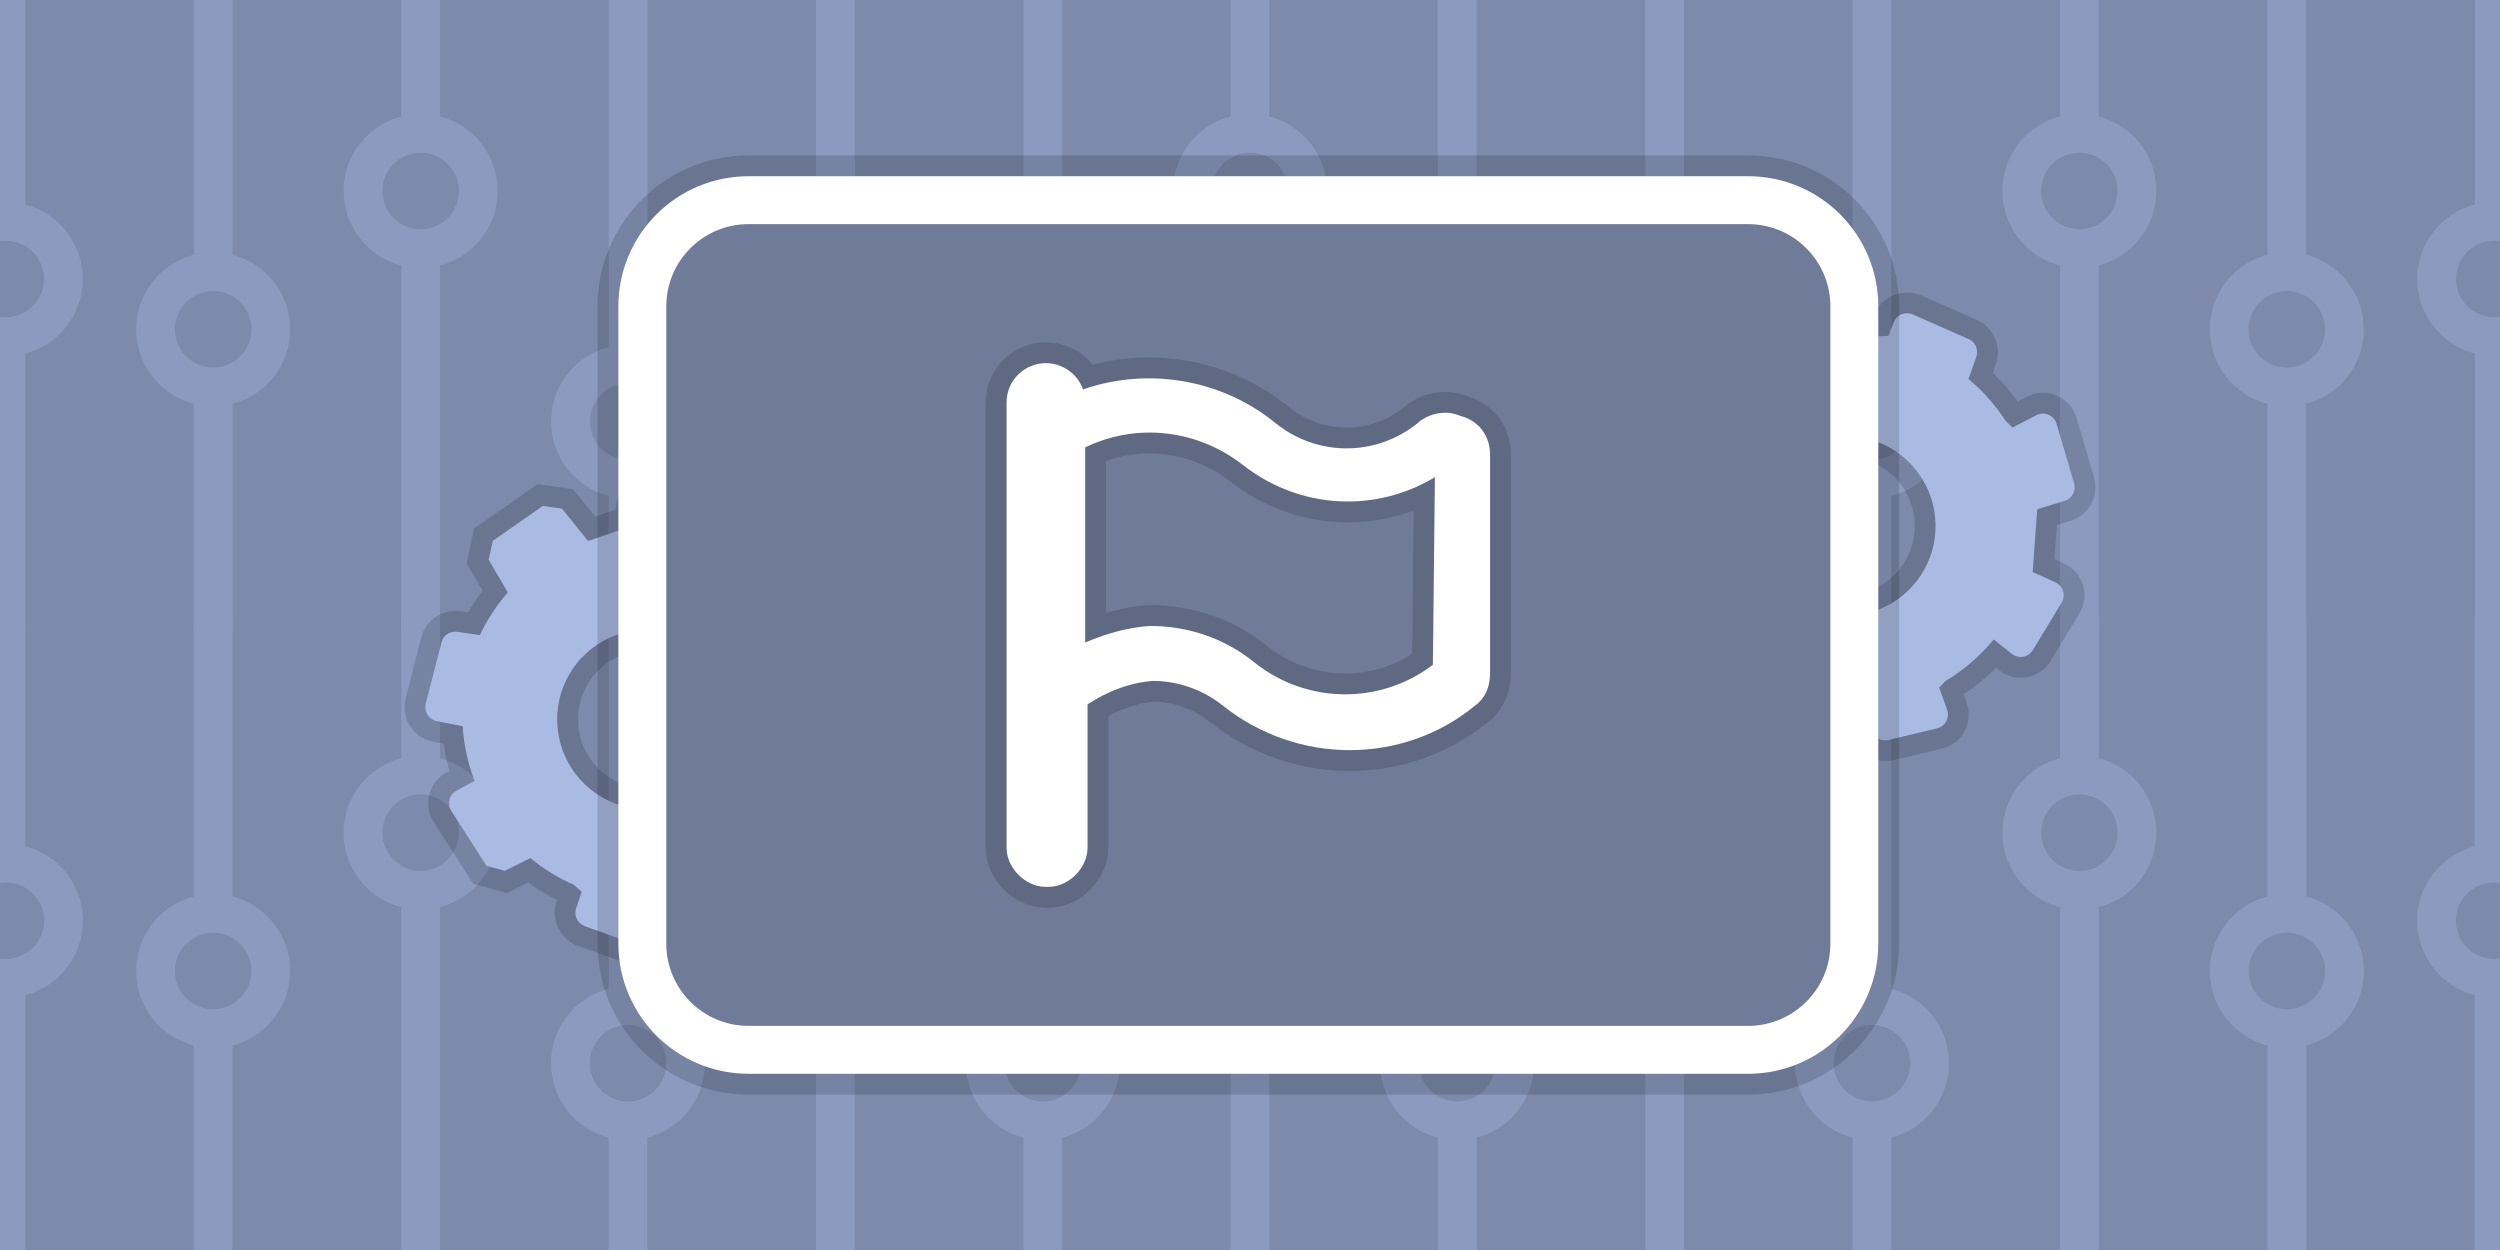 <svg version="1.1" xmlns="http://www.w3.org/2000/svg" xmlns:xlink="http://www.w3.org/1999/xlink" width="600" height="300" viewBox="17.089,9.505,600,300"><g transform="translate(17.089,9.505)"><g data-paper-data="{&quot;isPaintingLayer&quot;:true}" fill-rule="nonzero" stroke-linecap="butt" stroke-linejoin="miter" stroke-miterlimit="10" stroke-dasharray="" stroke-dashoffset="0" style="mix-blend-mode: normal"><g stroke-width="1"><path d="M0,300v-300h600v300z" fill="#7d8aab" stroke="none"/><path d="M580.631,66.963c0,-8.331 5.724,-15.569 13.83,-17.49l0,-54.329c0,-2.291 1.858,-4.149 4.149,-4.149h0c2.291,0 4.149,1.858 4.149,4.149l-0,54.329c8.106,1.921 13.83,9.16 13.83,17.49c0,8.331 -5.724,15.569 -13.83,17.49l0,66.393c0,2.291 -1.858,4.149 -4.149,4.149c-2.291,0 -4.149,-1.858 -4.149,-4.149l-0,-66.393c-8.106,-1.921 -13.83,-9.16 -13.83,-17.49zM588.929,66.963c0,5.347 4.334,9.681 9.681,9.681c5.347,0 9.681,-4.334 9.681,-9.681c0,-5.347 -4.334,-9.681 -9.681,-9.681c-5.344,0.006 -9.675,4.337 -9.681,9.681z" data-paper-data="{&quot;index&quot;:null}" fill="#8c9abf" stroke="#8c9abf"/><path d="M580.614,220.973c0,-8.331 5.724,-15.569 13.83,-17.49l0,-54.329c0,-2.291 1.858,-4.149 4.149,-4.149h0c2.291,0 4.149,1.858 4.149,4.149l-0,54.329c8.106,1.921 13.83,9.16 13.83,17.49c0,8.331 -5.724,15.569 -13.83,17.49l0,66.393c0,2.291 -1.858,4.149 -4.149,4.149c-2.291,0 -4.149,-1.858 -4.149,-4.149l-0,-66.393c-8.106,-1.921 -13.83,-9.16 -13.83,-17.49zM588.912,220.973c0,5.347 4.334,9.681 9.681,9.681c5.347,0 9.681,-4.334 9.681,-9.681c0,-5.347 -4.334,-9.681 -9.681,-9.681c-5.344,0.006 -9.675,4.337 -9.681,9.681z" data-paper-data="{&quot;index&quot;:null}" fill="#8c9abf" stroke="#8c9abf"/><path d="M494.91,182.355v-33.2c0,-2.291 1.858,-4.149 4.149,-4.149c2.291,0 4.149,1.858 4.149,4.149v33.2c8.106,1.921 13.83,9.16 13.83,17.49c0,8.331 -5.724,15.569 -13.83,17.49v87.521c0,2.291 -1.858,4.149 -4.149,4.149c-2.291,0 -4.149,-1.858 -4.149,-4.149v-87.521c-8.106,-1.921 -13.83,-9.16 -13.83,-17.49c0,-8.331 5.724,-15.569 13.83,-17.49zM499.059,209.526c5.347,0 9.681,-4.334 9.681,-9.681c0,-5.347 -4.334,-9.681 -9.681,-9.681c-5.347,0 -9.681,4.334 -9.681,9.681c0.006,5.344 4.337,9.675 9.681,9.681zM431.292,255.165c0.012,-8.326 5.731,-15.559 13.83,-17.49l-0.001,-88.521c0,-2.291 1.858,-4.149 4.149,-4.149c2.291,0 4.149,1.858 4.149,4.149l0.001,88.521c8.106,1.921 13.83,9.16 13.83,17.49c0,8.331 -5.724,15.569 -13.83,17.49l-0.001,32.201c0,2.291 -1.858,4.149 -4.149,4.149c-2.291,0 -4.149,-1.858 -4.149,-4.149l0.001,-32.201c-8.099,-1.931 -13.818,-9.164 -13.83,-17.49zM449.271,264.846c5.347,0 9.681,-4.334 9.681,-9.681c0,-5.347 -4.334,-9.681 -9.681,-9.681c-5.347,0 -9.681,4.334 -9.681,9.681c0.006,5.344 4.337,9.675 9.681,9.681zM530.869,233.037c0,-8.331 5.724,-15.569 13.83,-17.49l0,-66.393c0,-2.291 1.858,-4.149 4.149,-4.149c2.291,0 4.149,1.858 4.149,4.149l-0,66.393c8.106,1.921 13.83,9.16 13.83,17.49c0,8.331 -5.724,15.569 -13.83,17.49l0,54.329c0,2.291 -1.857,4.149 -4.149,4.149h-0c-2.291,-0 -4.149,-1.858 -4.149,-4.149l-0,-54.329c-8.106,-1.921 -13.83,-9.16 -13.83,-17.49zM548.848,242.718c5.347,0 9.681,-4.334 9.681,-9.681c0,-5.347 -4.334,-9.681 -9.681,-9.681c-5.347,0 -9.681,4.334 -9.681,9.681c0.006,5.344 4.337,9.675 9.681,9.681z" fill="#8c9abf" stroke="#8c9abf"/><path d="M494.894,28.344v-33.2c0,-2.291 1.858,-4.149 4.149,-4.149c2.291,0 4.149,1.858 4.149,4.149v33.2c8.106,1.921 13.83,9.16 13.83,17.49c0,8.331 -5.724,15.569 -13.83,17.49v87.521c0,2.291 -1.858,4.149 -4.149,4.149c-2.291,0 -4.149,-1.858 -4.149,-4.149v-87.521c-8.106,-1.921 -13.83,-9.16 -13.83,-17.49c0,-8.331 5.724,-15.569 13.83,-17.49zM499.043,55.516c5.347,0 9.681,-4.334 9.681,-9.681c0,-5.347 -4.334,-9.681 -9.681,-9.681c-5.347,0 -9.681,4.334 -9.681,9.681c0.006,5.344 4.337,9.675 9.681,9.681zM431.276,101.155c0.012,-8.326 5.731,-15.559 13.83,-17.49l-0.001,-88.521c0,-2.291 1.858,-4.149 4.149,-4.149c2.291,0 4.149,1.858 4.149,4.149l0.001,88.521c8.106,1.921 13.83,9.16 13.83,17.49c0,8.331 -5.724,15.569 -13.83,17.49l-0.001,32.201c0,2.291 -1.858,4.149 -4.149,4.149c-2.291,0 -4.149,-1.858 -4.149,-4.149l0.001,-32.201c-8.099,-1.931 -13.818,-9.164 -13.83,-17.49zM449.255,110.836c5.347,0 9.681,-4.334 9.681,-9.681c0,-5.347 -4.334,-9.681 -9.681,-9.681c-5.347,0 -9.681,4.334 -9.681,9.681c0.006,5.344 4.337,9.675 9.681,9.681zM530.852,79.027c0,-8.331 5.724,-15.569 13.83,-17.49l0,-66.393c0,-2.291 1.858,-4.149 4.149,-4.149c2.291,0 4.149,1.858 4.149,4.149l-0,66.393c8.106,1.921 13.83,9.16 13.83,17.49c0,8.331 -5.724,15.569 -13.83,17.49l0,54.329c0,2.291 -1.857,4.149 -4.149,4.149h-0c-2.291,-0 -4.149,-1.858 -4.149,-4.149l-0,-54.329c-8.106,-1.921 -13.83,-9.16 -13.83,-17.49zM548.831,88.708c5.347,0 9.681,-4.334 9.681,-9.681c0,-5.347 -4.334,-9.681 -9.681,-9.681c-5.347,0 -9.681,4.334 -9.681,9.681c0.006,5.344 4.337,9.675 9.681,9.681z" fill="#8c9abf" stroke="#8c9abf"/><path d="M331.746,255.165c0,-8.331 5.724,-15.569 13.83,-17.49v-88.521c0,-2.291 1.858,-4.149 4.149,-4.149c2.291,0 4.149,1.858 4.149,4.149v88.521c8.106,1.921 13.83,9.16 13.83,17.49c0,8.331 -5.724,15.569 -13.83,17.49v32.201c0,2.291 -1.858,4.149 -4.149,4.149c-2.291,0 -4.149,-1.858 -4.149,-4.149v-32.201c-8.106,-1.921 -13.83,-9.16 -13.83,-17.49zM340.044,255.165c0,5.347 4.334,9.681 9.681,9.681c5.347,0 9.681,-4.334 9.681,-9.681c0,-5.347 -4.334,-9.681 -9.681,-9.681c-5.344,0.006 -9.675,4.337 -9.681,9.681zM395.364,239.464c-8.106,-1.921 -13.83,-9.16 -13.83,-17.49c0,-8.331 5.724,-15.569 13.83,-17.49l0,-55.329c0,-2.291 1.858,-4.149 4.149,-4.149h0c2.291,0 4.149,1.858 4.149,4.149l-0,55.329c8.106,1.921 13.83,9.16 13.83,17.49c0,8.331 -5.724,15.569 -13.83,17.49l0,65.393c0,2.291 -1.858,4.149 -4.149,4.149c-2.291,0 -4.149,-1.858 -4.149,-4.149l-0,-65.393zM389.832,221.973c0,5.347 4.334,9.681 9.681,9.681c5.347,0 9.681,-4.334 9.681,-9.681c0,-5.347 -4.334,-9.681 -9.681,-9.681c-5.344,0.006 -9.675,4.337 -9.681,9.681z" data-paper-data="{&quot;index&quot;:null}" fill="#8c9abf" stroke="#8c9abf"/><path d="M331.73,101.155c0,-8.331 5.724,-15.569 13.83,-17.49v-88.521c0,-2.291 1.858,-4.149 4.149,-4.149c2.291,0 4.149,1.858 4.149,4.149v88.521c8.106,1.921 13.83,9.16 13.83,17.49c0,8.331 -5.724,15.569 -13.83,17.49v32.201c0,2.291 -1.858,4.149 -4.149,4.149c-2.291,0 -4.149,-1.858 -4.149,-4.149v-32.201c-8.106,-1.921 -13.83,-9.16 -13.83,-17.49zM340.028,101.155c0,5.347 4.334,9.681 9.681,9.681c5.347,0 9.681,-4.334 9.681,-9.681c0,-5.347 -4.334,-9.681 -9.681,-9.681c-5.344,0.006 -9.675,4.337 -9.681,9.681zM395.348,85.453c-8.106,-1.921 -13.83,-9.16 -13.83,-17.49c0,-8.331 5.724,-15.569 13.83,-17.49l0,-55.329c0,-2.291 1.858,-4.149 4.149,-4.149h0c2.291,0 4.149,1.858 4.149,4.149l-0,55.329c8.106,1.921 13.83,9.16 13.83,17.49c0,8.331 -5.724,15.569 -13.83,17.49l0,65.393c0,2.291 -1.858,4.149 -4.149,4.149c-2.291,0 -4.149,-1.858 -4.149,-4.149l-0,-65.393zM389.816,67.963c0,5.347 4.334,9.681 9.681,9.681c5.347,0 9.681,-4.334 9.681,-9.681c0,-5.347 -4.334,-9.681 -9.681,-9.681c-5.344,0.006 -9.675,4.337 -9.681,9.681z" data-paper-data="{&quot;index&quot;:null}" fill="#8c9abf" stroke="#8c9abf"/><path d="M295.859,182.355l-0.001,-33.2c0,-2.291 1.858,-4.149 4.149,-4.149c2.291,0 4.149,1.858 4.149,4.149l0.001,33.2c8.106,1.921 13.83,9.16 13.83,17.49c0,8.331 -5.724,15.569 -13.83,17.49l-0.001,87.521c0,2.291 -1.858,4.149 -4.149,4.149c-2.291,0 -4.149,-1.858 -4.149,-4.149l0.001,-87.521c-8.099,-1.931 -13.818,-9.164 -13.83,-17.49c0.012,-8.326 5.731,-15.559 13.83,-17.49zM290.327,199.845c0,5.347 4.334,9.681 9.681,9.681c5.347,0 9.681,-4.334 9.681,-9.681c0,-5.347 -4.334,-9.681 -9.681,-9.681c-5.344,0.006 -9.675,4.337 -9.681,9.681z" data-paper-data="{&quot;index&quot;:null}" fill="#8c9abf" stroke="#8c9abf"/><path d="M295.843,28.344l-0.001,-33.2c0,-2.291 1.858,-4.149 4.149,-4.149c2.291,0 4.149,1.858 4.149,4.149l0.001,33.2c8.106,1.921 13.83,9.16 13.83,17.49c0,8.331 -5.724,15.569 -13.83,17.49l-0.001,87.521c0,2.291 -1.858,4.149 -4.149,4.149c-2.291,0 -4.149,-1.858 -4.149,-4.149l0.001,-87.521c-8.099,-1.931 -13.818,-9.164 -13.83,-17.49c0.012,-8.326 5.731,-15.559 13.83,-17.49zM290.311,45.835c0,5.347 4.334,9.681 9.681,9.681c5.347,0 9.681,-4.334 9.681,-9.681c0,-5.347 -4.334,-9.681 -9.681,-9.681c-5.344,0.006 -9.675,4.337 -9.681,9.681z" data-paper-data="{&quot;index&quot;:null}" fill="#8c9abf" stroke="#8c9abf"/><path d="M19.369,66.963c0,8.331 -5.724,15.569 -13.83,17.49l-0,66.393c0,2.291 -1.858,4.149 -4.149,4.149c-2.291,0 -4.149,-1.858 -4.149,-4.149l0,-66.393c-8.106,-1.921 -13.83,-9.16 -13.83,-17.49c0,-8.331 5.724,-15.569 13.83,-17.49l-0,-54.329c-0,-2.291 1.857,-4.149 4.149,-4.149h0c2.291,0 4.149,1.858 4.149,4.149l0,54.329c8.106,1.921 13.83,9.16 13.83,17.49zM1.39,57.282c-5.347,0 -9.681,4.334 -9.681,9.681c0,5.347 4.334,9.681 9.681,9.681c5.347,0 9.681,-4.334 9.681,-9.681c-0.006,-5.344 -4.337,-9.675 -9.681,-9.681z" data-paper-data="{&quot;index&quot;:null}" fill="#8c9abf" stroke="#8c9abf"/><path d="M19.386,220.973c0,8.331 -5.724,15.569 -13.83,17.49l-0,66.393c0,2.291 -1.858,4.149 -4.149,4.149c-2.291,0 -4.149,-1.858 -4.149,-4.149l0,-66.393c-8.106,-1.921 -13.83,-9.16 -13.83,-17.49c0,-8.331 5.724,-15.569 13.83,-17.49l-0,-54.329c-0,-2.291 1.857,-4.149 4.149,-4.149h0c2.291,0 4.149,1.858 4.149,4.149l0,54.329c8.106,1.921 13.83,9.16 13.83,17.49zM1.407,211.292c-5.347,0 -9.681,4.334 -9.681,9.681c0,5.347 4.334,9.681 9.681,9.681c5.347,0 9.681,-4.334 9.681,-9.681c-0.006,-5.344 -4.337,-9.675 -9.681,-9.681z" data-paper-data="{&quot;index&quot;:null}" fill="#8c9abf" stroke="#8c9abf"/><path d="M118.919,199.845c0,8.331 -5.724,15.569 -13.83,17.49v87.521c0,2.291 -1.858,4.149 -4.149,4.149c-2.291,0 -4.149,-1.858 -4.149,-4.149v-87.521c-8.106,-1.921 -13.83,-9.16 -13.83,-17.49c0,-8.331 5.724,-15.569 13.83,-17.49v-33.2c0,-2.291 1.858,-4.149 4.149,-4.149c2.291,0 4.149,1.858 4.149,4.149v33.2c8.106,1.921 13.83,9.16 13.83,17.49zM110.622,199.845c0,-5.347 -4.334,-9.681 -9.681,-9.681c-5.347,0 -9.681,4.334 -9.681,9.681c0,5.347 4.334,9.681 9.681,9.681c5.344,-0.006 9.675,-4.337 9.681,-9.681zM154.878,272.656l0.001,32.201c0,2.291 -1.858,4.149 -4.149,4.149c-2.291,0 -4.149,-1.858 -4.149,-4.149l-0.001,-32.201c-8.106,-1.921 -13.83,-9.16 -13.83,-17.49c0,-8.331 5.724,-15.569 13.83,-17.49l0.001,-88.521c0,-2.291 1.858,-4.149 4.149,-4.149c2.291,0 4.149,1.858 4.149,4.149l-0.001,88.521c8.099,1.931 13.818,9.164 13.83,17.49c-0.012,8.326 -5.731,15.559 -13.83,17.49zM160.41,255.165c0,-5.347 -4.334,-9.681 -9.681,-9.681c-5.347,0 -9.681,4.334 -9.681,9.681c0,5.347 4.334,9.681 9.681,9.681c5.344,-0.006 9.675,-4.337 9.681,-9.681zM69.131,233.037c0,8.331 -5.724,15.569 -13.83,17.49l-0,54.329c-0,2.291 -1.858,4.149 -4.149,4.149h-0c-2.291,-0 -4.149,-1.858 -4.149,-4.149l0,-54.329c-8.106,-1.921 -13.83,-9.16 -13.83,-17.49c0,-8.331 5.724,-15.569 13.83,-17.49l-0,-66.393c0,-2.291 1.858,-4.149 4.149,-4.149c2.291,0 4.149,1.858 4.149,4.149l0,66.393c8.106,1.921 13.83,9.16 13.83,17.49zM60.834,233.037c0,-5.347 -4.334,-9.681 -9.681,-9.681c-5.347,0 -9.681,4.334 -9.681,9.681c0,5.347 4.334,9.681 9.681,9.681c5.344,-0.006 9.675,-4.337 9.681,-9.681z" fill="#8c9abf" stroke="#8c9abf"/><path d="M118.936,45.835c0,8.331 -5.724,15.569 -13.83,17.49v87.521c0,2.291 -1.858,4.149 -4.149,4.149c-2.291,0 -4.149,-1.858 -4.149,-4.149v-87.521c-8.106,-1.921 -13.83,-9.16 -13.83,-17.49c0,-8.331 5.724,-15.569 13.83,-17.49v-33.2c0,-2.291 1.858,-4.149 4.149,-4.149c2.291,0 4.149,1.858 4.149,4.149v33.2c8.106,1.921 13.83,9.16 13.83,17.49zM110.638,45.835c0,-5.347 -4.334,-9.681 -9.681,-9.681c-5.347,0 -9.681,4.334 -9.681,9.681c0,5.347 4.334,9.681 9.681,9.681c5.344,-0.006 9.675,-4.337 9.681,-9.681zM154.894,118.645l0.001,32.201c0,2.291 -1.858,4.149 -4.149,4.149c-2.291,0 -4.149,-1.858 -4.149,-4.149l-0.001,-32.201c-8.106,-1.921 -13.83,-9.16 -13.83,-17.49c0,-8.331 5.724,-15.569 13.83,-17.49l0.001,-88.521c0,-2.291 1.858,-4.149 4.149,-4.149c2.291,0 4.149,1.858 4.149,4.149l-0.001,88.521c8.099,1.931 13.818,9.164 13.83,17.49c-0.012,8.326 -5.731,15.559 -13.83,17.49zM160.426,101.155c0,-5.347 -4.334,-9.681 -9.681,-9.681c-5.347,0 -9.681,4.334 -9.681,9.681c0,5.347 4.334,9.681 9.681,9.681c5.344,-0.006 9.675,-4.337 9.681,-9.681zM69.148,79.027c0,8.331 -5.724,15.569 -13.83,17.49l-0,54.329c-0,2.291 -1.858,4.149 -4.149,4.149h-0c-2.291,-0 -4.149,-1.858 -4.149,-4.149l0,-54.329c-8.106,-1.921 -13.83,-9.16 -13.83,-17.49c0,-8.331 5.724,-15.569 13.83,-17.49l-0,-66.393c0,-2.291 1.858,-4.149 4.149,-4.149c2.291,0 4.149,1.858 4.149,4.149l0,66.393c8.106,1.921 13.83,9.16 13.83,17.49zM60.85,79.027c0,-5.347 -4.334,-9.681 -9.681,-9.681c-5.347,0 -9.681,4.334 -9.681,9.681c0,5.347 4.334,9.681 9.681,9.681c5.344,-0.006 9.675,-4.337 9.681,-9.681z" fill="#8c9abf" stroke="#8c9abf"/><path d="M254.424,272.656v32.201c0,2.291 -1.858,4.149 -4.149,4.149c-2.291,0 -4.149,-1.858 -4.149,-4.149v-32.201c-8.106,-1.921 -13.83,-9.16 -13.83,-17.49c0,-8.331 5.724,-15.569 13.83,-17.49v-88.521c0,-2.291 1.858,-4.149 4.149,-4.149c2.291,0 4.149,1.858 4.149,4.149v88.521c8.106,1.921 13.83,9.16 13.83,17.49c0,8.331 -5.724,15.569 -13.83,17.49zM250.275,245.484c-5.347,0 -9.681,4.334 -9.681,9.681c0,5.347 4.334,9.681 9.681,9.681c5.347,0 9.681,-4.334 9.681,-9.681c-0.006,-5.344 -4.337,-9.675 -9.681,-9.681zM204.636,239.464l-0,65.393c0,2.291 -1.858,4.149 -4.149,4.149c-2.291,0 -4.149,-1.858 -4.149,-4.149l0,-65.393c-8.106,-1.921 -13.83,-9.16 -13.83,-17.49c0,-8.331 5.724,-15.569 13.83,-17.49l-0,-55.329c-0,-2.291 1.857,-4.149 4.149,-4.149h0c2.291,0 4.149,1.858 4.149,4.149l0,55.329c8.106,1.921 13.83,9.16 13.83,17.49c0,8.331 -5.724,15.569 -13.83,17.49zM200.487,212.292c-5.347,0 -9.681,4.334 -9.681,9.681c0,5.347 4.334,9.681 9.681,9.681c5.347,0 9.681,-4.334 9.681,-9.681c-0.006,-5.344 -4.337,-9.675 -9.681,-9.681z" data-paper-data="{&quot;index&quot;:null}" fill="#8c9abf" stroke="#8c9abf"/><path d="M254.44,118.645v32.201c0,2.291 -1.858,4.149 -4.149,4.149c-2.291,0 -4.149,-1.858 -4.149,-4.149v-32.201c-8.106,-1.921 -13.83,-9.16 -13.83,-17.49c0,-8.331 5.724,-15.569 13.83,-17.49v-88.521c0,-2.291 1.858,-4.149 4.149,-4.149c2.291,0 4.149,1.858 4.149,4.149v88.521c8.106,1.921 13.83,9.16 13.83,17.49c0,8.331 -5.724,15.569 -13.83,17.49zM250.291,91.474c-5.347,0 -9.681,4.334 -9.681,9.681c0,5.347 4.334,9.681 9.681,9.681c5.347,0 9.681,-4.334 9.681,-9.681c-0.006,-5.344 -4.337,-9.675 -9.681,-9.681zM204.652,85.453l-0,65.393c0,2.291 -1.858,4.149 -4.149,4.149c-2.291,0 -4.149,-1.858 -4.149,-4.149l0,-65.393c-8.106,-1.921 -13.83,-9.16 -13.83,-17.49c0,-8.331 5.724,-15.569 13.83,-17.49l-0,-55.329c-0,-2.291 1.857,-4.149 4.149,-4.149h0c2.291,0 4.149,1.858 4.149,4.149l0,55.329c8.106,1.921 13.83,9.16 13.83,17.49c0,8.331 -5.724,15.569 -13.83,17.49zM200.503,58.282c-5.347,0 -9.681,4.334 -9.681,9.681c0,5.347 4.334,9.681 9.681,9.681c5.347,0 9.681,-4.334 9.681,-9.681c-0.006,-5.344 -4.337,-9.675 -9.681,-9.681z" data-paper-data="{&quot;index&quot;:null}" fill="#8c9abf" stroke="#8c9abf"/></g><g><path d="M429.489,176.755l-4.471,0.391l-10.195,-7.39c-1.51,-1.094 -1.864,-3.196 -0.798,-4.725l2.308,-3.317c0.027,-0.045 0.027,-0.101 -0,-0.146l-1.203,-2.005v-0.033c-3.158,-2.62 -5.939,-5.663 -8.266,-9.043l-0.135,-0.054l-6.654,1.215l-3.897,-2.394l-4.431,-15.005c-0.27,-0.912 -0.148,-1.895 0.337,-2.713c0.485,-0.818 1.29,-1.396 2.22,-1.596l4.698,-1.02c0.064,-0.016 0.107,-0.075 0.103,-0.141c-0.368,-4.446 -0.06,-8.923 0.913,-13.277v0l-5.615,-2.876c-0.838,-0.432 -1.461,-1.189 -1.724,-2.094c-0.263,-0.905 -0.141,-1.878 0.335,-2.691l7.714,-13.083c0.887,-1.491 2.75,-2.083 4.335,-1.377l4.91,2.237c0.052,0.024 0.114,0.011 0.152,-0.033c2.68,-3.026 5.758,-5.674 9.151,-7.87l0.06,-0.146l-2.224,-8.708l2.221,-4.076l13.856,-4.718l4.249,1.917l3.595,8.572l0.222,0.542c0.021,0.052 0.074,0.085 0.13,0.081l7.587,-0.381l4.167,-0.201c0.053,-0.001 0.1,-0.033 0.119,-0.081l1.24,-3.165c0.339,-0.867 1.017,-1.558 1.877,-1.914c0.86,-0.356 1.828,-0.346 2.68,0.027l13.403,5.909c1.643,0.716 2.453,2.581 1.854,4.27l-1.847,5.23c-0.015,0.053 0.001,0.11 0.043,0.146c3.411,2.85 6.374,6.196 8.792,9.926v0l1.626,1.625c0.046,0.035 0.111,0.035 0.157,-0l5.619,-2.911c0.909,-0.479 1.984,-0.524 2.93,-0.123c0.946,0.401 1.661,1.206 1.948,2.192l4.197,14.246c0.533,1.806 -0.494,3.703 -2.297,4.244l-6.459,1.963l-0.098,0.119l-1.081,14.887l0.081,0.135l5.355,2.437c0.888,0.404 1.561,1.168 1.849,2.1c0.288,0.932 0.164,1.943 -0.342,2.777l-6.896,11.382c-0.51,0.842 -1.357,1.424 -2.327,1.597c-0.969,0.172 -1.966,-0.081 -2.735,-0.696l-4.222,-3.364c-0.053,-0.052 -0.137,-0.052 -0.19,0c-3.227,3.922 -7.103,7.26 -11.459,9.871v0l-1.512,1.512c-0.037,0.037 -0.05,0.092 -0.032,0.141l1.887,5.256c0.327,0.914 0.249,1.925 -0.214,2.778c-0.463,0.853 -1.268,1.469 -2.213,1.693l-11.618,2.788c-1.696,0.41 -3.428,-0.525 -4.016,-2.167l-1.084,-3.002c-0.015,-0.037 -0.045,-0.066 -0.081,-0.081l-7.826,-2.627l-2.916,-0.975c-0.048,-0.018 -0.101,-0.005 -0.135,0.033l-0.504,0.515zM421.885,121.747c-2.376,11.068 4.224,22.085 15.103,25.212c8.516,2.458 17.669,-0.544 23.075,-7.568c5.406,-7.024 5.963,-16.641 1.406,-24.243c-4.557,-7.602 -13.302,-11.642 -22.045,-10.185c-8.743,1.457 -15.704,8.115 -17.55,16.785z" fill="none" stroke-opacity="0.149" stroke="#000000" stroke-width="10"/><path d="M429.489,176.755l-4.471,0.391l-10.195,-7.39c-1.51,-1.094 -1.864,-3.196 -0.798,-4.725l2.308,-3.317c0.027,-0.045 0.027,-0.101 -0,-0.146l-1.203,-2.005v-0.033c-3.158,-2.62 -5.939,-5.663 -8.266,-9.043l-0.135,-0.054l-6.654,1.215l-3.897,-2.394l-4.431,-15.005c-0.27,-0.912 -0.148,-1.895 0.337,-2.713c0.485,-0.818 1.29,-1.396 2.22,-1.596l4.698,-1.02c0.064,-0.016 0.107,-0.075 0.103,-0.141c-0.368,-4.446 -0.06,-8.923 0.913,-13.277v0l-5.615,-2.876c-0.838,-0.432 -1.461,-1.189 -1.724,-2.094c-0.263,-0.905 -0.141,-1.878 0.335,-2.691l7.714,-13.083c0.887,-1.491 2.75,-2.083 4.335,-1.377l4.91,2.237c0.052,0.024 0.114,0.011 0.152,-0.033c2.68,-3.026 5.758,-5.674 9.151,-7.87l0.06,-0.146l-2.224,-8.708l2.221,-4.076l13.856,-4.718l4.249,1.917l3.595,8.572l0.222,0.542c0.021,0.052 0.074,0.085 0.13,0.081l7.587,-0.381l4.167,-0.201c0.052,-0.001 0.1,-0.033 0.119,-0.081l1.24,-3.165c0.339,-0.867 1.017,-1.558 1.877,-1.914c0.86,-0.356 1.828,-0.346 2.68,0.027l13.403,5.909c1.643,0.716 2.453,2.581 1.854,4.27l-1.847,5.23c-0.015,0.053 0.001,0.11 0.043,0.146c3.411,2.85 6.374,6.196 8.792,9.926v0l1.626,1.625c0.046,0.035 0.111,0.035 0.157,-0l5.619,-2.911c0.909,-0.479 1.984,-0.524 2.93,-0.123c0.946,0.401 1.661,1.206 1.948,2.192l4.197,14.246c0.533,1.806 -0.494,3.703 -2.297,4.244l-6.459,1.963l-0.098,0.119l-1.081,14.887l0.081,0.135l5.355,2.437c0.888,0.404 1.561,1.168 1.849,2.1c0.288,0.932 0.164,1.943 -0.342,2.777l-6.896,11.382c-0.51,0.842 -1.357,1.424 -2.327,1.597c-0.969,0.172 -1.966,-0.081 -2.735,-0.696l-4.222,-3.364c-0.053,-0.052 -0.137,-0.052 -0.19,0c-3.227,3.922 -7.103,7.26 -11.459,9.871v0l-1.512,1.512c-0.037,0.037 -0.05,0.092 -0.032,0.141l1.887,5.256c0.327,0.914 0.249,1.925 -0.214,2.778c-0.463,0.853 -1.268,1.469 -2.213,1.693l-11.618,2.788c-1.696,0.41 -3.428,-0.525 -4.016,-2.167l-1.084,-3.002c-0.015,-0.037 -0.045,-0.066 -0.081,-0.081l-7.826,-2.627l-2.916,-0.975c-0.048,-0.018 -0.101,-0.005 -0.135,0.033l-0.504,0.515zM421.885,121.747c-2.376,11.068 4.224,22.085 15.103,25.212c8.516,2.458 17.669,-0.544 23.075,-7.568c5.406,-7.024 5.963,-16.641 1.406,-24.243c-4.557,-7.602 -13.302,-11.642 -22.045,-10.185c-8.743,1.457 -15.704,8.115 -17.55,16.785z" fill="#aabbe3" stroke="#000000" stroke-width="0"/><path d="M156.392,224.93l-4.185,1.619l-11.848,-4.262c-1.754,-0.631 -2.68,-2.551 -2.081,-4.317l1.294,-3.828c0.014,-0.051 -0.002,-0.105 -0.041,-0.141l-1.714,-1.591l-0.009,-0.031c-3.762,-1.638 -7.28,-3.787 -10.455,-6.386l-0.145,-0.014l-6.054,3.019l-4.409,-1.216l-8.43,-13.18c-0.513,-0.801 -0.67,-1.779 -0.431,-2.7c0.239,-0.921 0.851,-1.7 1.688,-2.15l4.229,-2.287c0.057,-0.033 0.082,-0.102 0.06,-0.164c-1.59,-4.169 -2.54,-8.554 -2.817,-13.007v0l-6.193,-1.201c-0.925,-0.181 -1.734,-0.735 -2.238,-1.532c-0.504,-0.796 -0.658,-1.765 -0.427,-2.678l3.77,-14.713c0.438,-1.679 2.062,-2.765 3.781,-2.529l5.339,0.783c0.057,0.008 0.112,-0.022 0.137,-0.073c1.732,-3.652 3.953,-7.052 6.6,-10.106l0.017,-0.157l-4.558,-7.746l0.999,-4.533l11.996,-8.386l4.615,0.66l5.838,7.234l0.364,0.459c0.035,0.045 0.095,0.061 0.148,0.042l7.181,-2.477l3.947,-1.353c0.05,-0.015 0.087,-0.059 0.092,-0.111l0.311,-3.385c0.084,-0.927 0.543,-1.779 1.27,-2.361c0.727,-0.581 1.659,-0.841 2.582,-0.719l14.518,1.948c1.777,0.231 3.074,1.796 2.969,3.585l-0.319,5.537c-0,0.055 0.032,0.105 0.082,0.128c4.069,1.789 7.846,4.178 11.206,7.088v0l2.014,1.109c0.054,0.021 0.116,0.003 0.151,-0.044l4.587,-4.36c0.739,-0.713 1.76,-1.055 2.78,-0.933c1.02,0.122 1.931,0.696 2.481,1.564l7.995,12.516c1.014,1.586 0.556,3.694 -1.026,4.715l-5.658,3.683l-0.06,0.142l3.103,14.6l0.116,0.107l5.821,0.852c0.965,0.141 1.824,0.687 2.36,1.503c0.536,0.815 0.698,1.82 0.444,2.762l-3.458,12.851c-0.255,0.951 -0.908,1.746 -1.791,2.181c-0.883,0.435 -1.911,0.469 -2.82,0.092l-4.992,-2.057c-0.065,-0.035 -0.146,-0.011 -0.182,0.053c-2.009,4.664 -4.803,8.95 -8.261,12.669v0l-1.031,1.873c-0.025,0.046 -0.022,0.102 0.008,0.144l3.275,4.524c0.568,0.787 0.775,1.779 0.567,2.728c-0.207,0.949 -0.809,1.764 -1.654,2.242l-10.384,5.91c-1.515,0.865 -3.438,0.45 -4.46,-0.964l-1.877,-2.582c-0.025,-0.031 -0.061,-0.051 -0.101,-0.055l-8.248,-0.346l-3.072,-0.125c-0.051,-0.004 -0.099,0.023 -0.121,0.069l-0.341,0.635zM133.785,174.209c0.797,11.292 10.201,20.038 21.521,20.015c8.864,-0.008 16.82,-5.438 20.058,-13.689c3.238,-8.251 1.099,-17.643 -5.394,-23.677c-6.492,-6.034 -16.016,-7.482 -24.008,-3.65c-7.992,3.832 -12.827,12.164 -12.187,21.004z" fill="none" stroke-opacity="0.149" stroke="#000000" stroke-width="10"/><path d="M156.392,224.93l-4.185,1.619l-11.848,-4.262c-1.754,-0.631 -2.68,-2.551 -2.081,-4.317l1.294,-3.828c0.014,-0.051 -0.002,-0.105 -0.041,-0.141l-1.714,-1.591l-0.009,-0.031c-3.762,-1.638 -7.28,-3.787 -10.455,-6.386l-0.145,-0.014l-6.054,3.019l-4.409,-1.216l-8.43,-13.18c-0.513,-0.801 -0.67,-1.779 -0.431,-2.7c0.239,-0.921 0.851,-1.7 1.688,-2.15l4.229,-2.287c0.057,-0.033 0.082,-0.102 0.06,-0.164c-1.59,-4.169 -2.54,-8.554 -2.817,-13.007v0l-6.193,-1.201c-0.925,-0.181 -1.734,-0.735 -2.238,-1.532c-0.504,-0.796 -0.658,-1.765 -0.427,-2.678l3.77,-14.713c0.438,-1.679 2.062,-2.765 3.781,-2.529l5.339,0.783c0.057,0.008 0.112,-0.022 0.137,-0.073c1.732,-3.652 3.953,-7.052 6.6,-10.106l0.017,-0.157l-4.558,-7.746l0.999,-4.533l11.996,-8.386l4.615,0.66l5.838,7.234l0.364,0.459c0.035,0.045 0.094,0.061 0.148,0.042l7.181,-2.477l3.947,-1.353c0.05,-0.015 0.087,-0.059 0.092,-0.111l0.311,-3.385c0.084,-0.927 0.543,-1.779 1.27,-2.361c0.727,-0.581 1.659,-0.841 2.582,-0.719l14.518,1.948c1.777,0.231 3.074,1.796 2.969,3.585l-0.319,5.537c-0,0.055 0.032,0.106 0.082,0.128c4.069,1.789 7.846,4.178 11.206,7.088v0l2.014,1.109c0.054,0.021 0.116,0.003 0.151,-0.044l4.587,-4.36c0.739,-0.713 1.76,-1.055 2.78,-0.933c1.02,0.122 1.931,0.696 2.481,1.564l7.995,12.516c1.014,1.586 0.556,3.694 -1.026,4.715l-5.658,3.683l-0.06,0.142l3.103,14.6l0.116,0.107l5.821,0.852c0.965,0.141 1.824,0.687 2.36,1.503c0.536,0.815 0.698,1.82 0.444,2.762l-3.458,12.851c-0.255,0.951 -0.908,1.746 -1.791,2.181c-0.883,0.435 -1.911,0.469 -2.82,0.092l-4.992,-2.057c-0.065,-0.035 -0.146,-0.011 -0.182,0.053c-2.009,4.664 -4.803,8.95 -8.261,12.669v0l-1.031,1.873c-0.025,0.046 -0.022,0.102 0.008,0.144l3.275,4.524c0.568,0.787 0.775,1.779 0.567,2.728c-0.207,0.949 -0.809,1.764 -1.654,2.242l-10.384,5.91c-1.515,0.865 -3.438,0.45 -4.46,-0.964l-1.877,-2.582c-0.025,-0.031 -0.061,-0.051 -0.101,-0.055l-8.248,-0.346l-3.072,-0.125c-0.051,-0.004 -0.099,0.023 -0.121,0.069l-0.341,0.635zM133.785,174.209c0.797,11.292 10.201,20.038 21.521,20.015c8.864,-0.008 16.82,-5.438 20.058,-13.689c3.238,-8.251 1.099,-17.643 -5.394,-23.677c-6.492,-6.034 -16.016,-7.482 -24.008,-3.65c-7.992,3.832 -12.827,12.164 -12.187,21.004z" fill="#aabbe3" stroke="#000000" stroke-width="0"/><path d="M445.039,73.531v152.939c0,14.077 -11.413,25.49 -25.49,25.49h-239.901c-14.077,0 -25.49,-11.413 -25.49,-25.49v-152.939c0,-14.077 11.413,-25.49 25.49,-25.49h239.901c14.077,0 25.49,11.413 25.49,25.49z" fill="none" stroke-opacity="0.149" stroke="#000000" stroke-width="21.5"/><path d="M445.039,73.531v152.939c0,14.077 -11.413,25.49 -25.49,25.49h-239.901c-14.077,0 -25.49,-11.413 -25.49,-25.49v-152.939c0,-14.077 11.413,-25.49 25.49,-25.49h239.901c14.077,0 25.49,11.413 25.49,25.49z" fill="#707b99" stroke="#ffffff" stroke-width="11.5"/><path d="M353.87,109.083v52.283c0,2.273 -0.568,3.978 -2.273,5.115c-15.912,13.071 -39.212,13.071 -55.692,0c-5.683,-4.546 -12.502,-6.819 -19.322,-6.819c-7.388,0.568 -13.639,3.41 -19.322,7.388v36.371c0,2.841 -2.841,5.683 -5.683,5.683h-0.568c-2.841,0 -5.683,-2.841 -5.683,-5.683v-106.838c0,-3.41 2.841,-5.683 5.683,-5.683c2.841,0 5.683,2.273 5.683,5.683v2.273c15.344,-7.388 34.097,-5.115 47.168,5.683c11.366,9.093 27.278,9.093 38.644,0c1.705,-1.705 4.546,-2.273 6.819,-1.137c2.841,0.568 4.546,2.841 4.546,5.683zM348.187,109.083l-0.568,-0.568c-0.568,0 -0.568,0 -1.137,0c-13.639,10.797 -32.392,10.797 -46.031,0c-12.502,-9.661 -29.551,-11.366 -43.758,-3.41v55.124c6.251,-3.41 12.502,-5.683 19.322,-6.251c8.524,0 16.48,2.841 22.732,7.956c14.207,11.366 34.666,11.366 48.873,-0.568v0z" fill="none" stroke-opacity="0.149" stroke="#000000" stroke-width="17.5"/><path d="M353.87,109.083v52.283c0,2.273 -0.568,3.978 -2.273,5.115c-15.912,13.071 -39.212,13.071 -55.692,0c-5.683,-4.546 -12.502,-6.819 -19.322,-6.819c-7.388,0.568 -13.639,3.41 -19.322,7.388v36.371c0,2.841 -2.841,5.683 -5.683,5.683h-0.568c-2.841,0 -5.683,-2.841 -5.683,-5.683v-106.838c0,-3.41 2.841,-5.683 5.683,-5.683c2.841,0 5.683,2.273 5.683,5.683v2.273c15.344,-7.388 34.097,-5.115 47.168,5.683c11.366,9.093 27.278,9.093 38.644,0c1.705,-1.705 4.546,-2.273 6.819,-1.137c2.841,0.568 4.546,2.841 4.546,5.683zM348.187,109.083l-0.568,-0.568c-0.568,0 -0.568,0 -1.137,0c-13.639,10.797 -32.392,10.797 -46.031,0c-12.502,-9.661 -29.551,-11.366 -43.758,-3.41v55.124c6.251,-3.41 12.502,-5.683 19.322,-6.251c8.524,0 16.48,2.841 22.732,7.956c14.207,11.366 34.666,11.366 48.873,-0.568v0z" fill="#ffffff" stroke="#ffffff" stroke-width="7.5"/></g></g></g></svg><!--rotationCenter:317.08881000000014:159.50510500000001-->